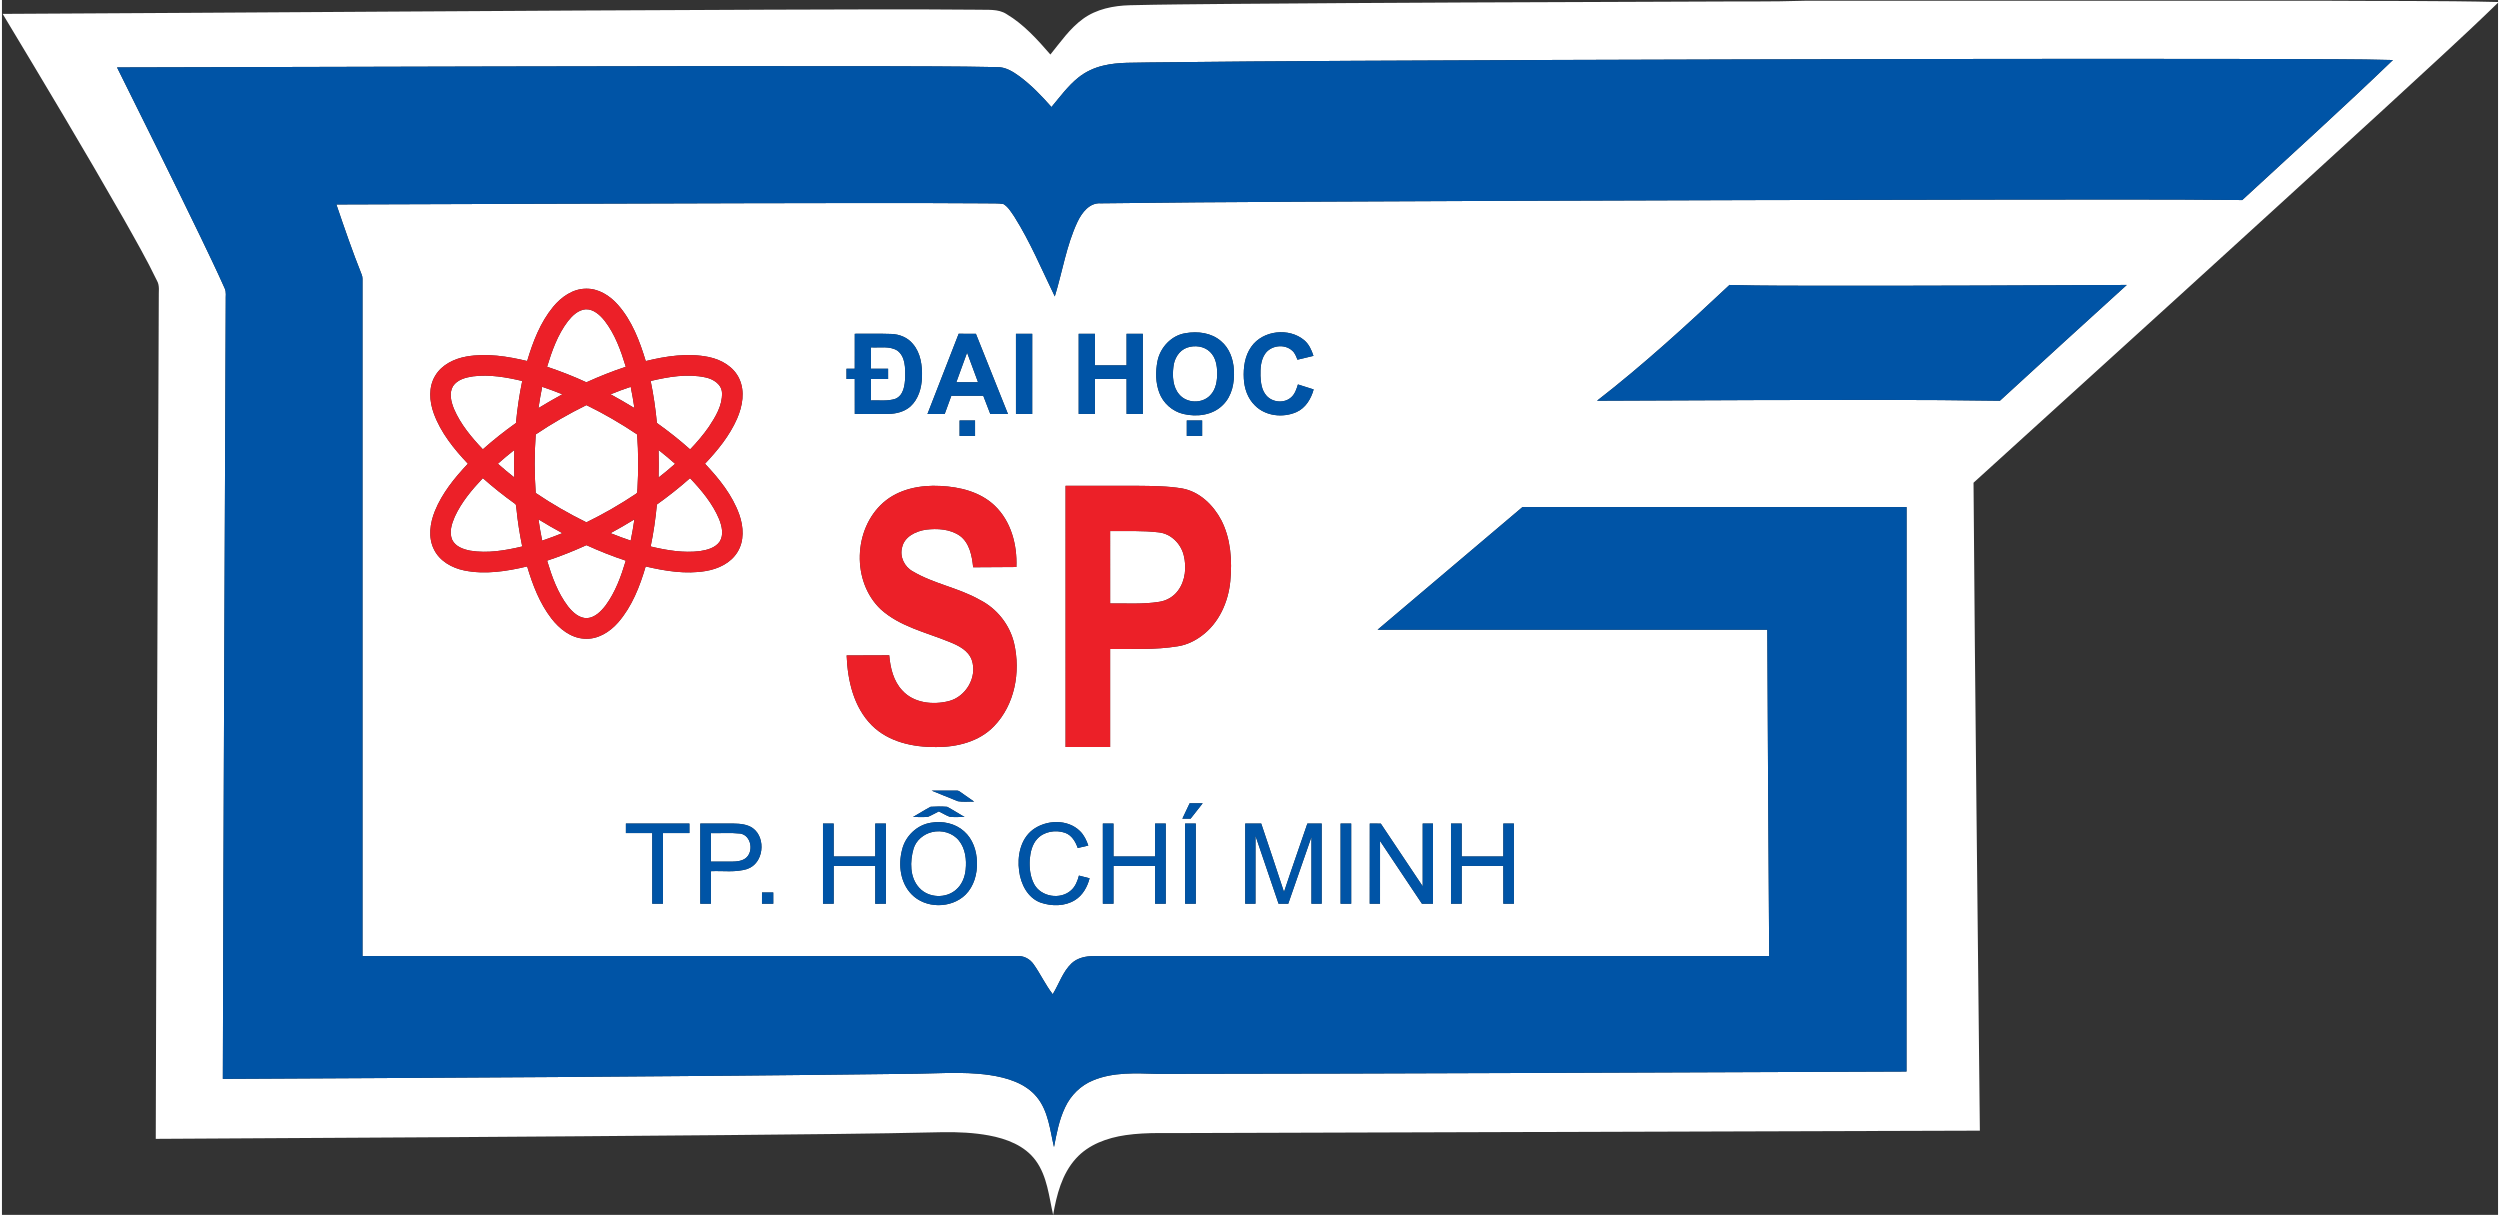 <?xml version="1.0" encoding="UTF-8"?>
<svg xmlns="http://www.w3.org/2000/svg" xmlns:xlink="http://www.w3.org/1999/xlink" width="640px" height="311px" viewBox="0 0 639 311" version="1.1">
<rect x="0" y="0" width="639" height="311" fill="#333333" stroke="none"/>
<g id="surface1">
<path style=" stroke:none;fill-rule:nonzero;fill:rgb(100%,100%,100%);fill-opacity:1;" d="M 462.016 0.184 L 593.418 0.184 C 608.672 0.297 623.93 0.145 639.18 0.52 C 629.527 9.906 619.52 18.914 609.637 28.055 C 574.77 60.012 539.75 91.801 504.723 123.578 C 505.113 178.867 505.785 234.156 506.344 289.449 C 439.117 289.633 371.887 289.863 304.66 290.055 C 298.992 290.176 293.289 289.77 287.66 290.594 C 282.965 291.277 278.16 292.98 274.918 296.602 C 271.344 300.555 269.984 305.91 269.105 311.035 C 268.027 306.297 267.605 301.145 264.648 297.102 C 261.852 293.266 257.148 291.5 252.641 290.672 C 248.789 289.961 244.855 289.793 240.941 289.836 C 222.43 290.273 203.914 290.395 185.398 290.582 C 136.723 291.012 88.047 291.293 39.375 291.547 C 39.535 219.754 39.871 147.961 40.148 76.164 C 40.082 74.719 40.449 73.156 39.676 71.836 C 37.07 66.422 34.07 61.203 31.125 55.965 C 21.07 38.344 10.645 20.938 0.184 3.559 L 0.184 3.555 C 65.375 3.23 130.562 2.715 195.758 2.48 C 213.797 2.438 231.836 2.32 249.875 2.488 C 252.324 2.594 254.992 2.199 257.168 3.602 C 261.582 6.227 265.066 10.113 268.398 13.957 C 270.996 10.766 273.375 7.277 276.746 4.828 C 280.195 2.312 284.551 1.449 288.746 1.34 C 297.152 1.137 305.559 1.09 313.969 1.004 C 353.961 0.684 393.953 0.547 433.945 0.41 C 443.305 0.332 452.668 0.488 462.016 0.184 Z M 397.664 15.348 C 363.098 15.504 328.523 15.574 293.953 15.98 C 289.957 16.117 285.895 15.836 281.98 16.789 C 279.625 17.336 277.383 18.371 275.504 19.898 C 272.855 22.031 270.848 24.809 268.676 27.402 C 266.184 24.559 263.539 21.816 260.5 19.555 C 258.793 18.312 256.863 17.098 254.668 17.18 C 244.059 16.949 233.445 16.992 222.836 16.941 C 158.375 16.859 93.918 17.121 29.461 17.254 C 36.695 31.793 43.922 46.336 50.988 60.953 C 53.035 65.227 55.098 69.488 57.02 73.812 C 57.492 74.777 57.227 75.879 57.285 76.91 C 57.02 143.34 56.703 209.766 56.543 276.195 C 114.816 275.891 173.086 275.641 231.355 274.902 C 238.508 274.922 245.711 274.184 252.824 275.211 C 257.262 275.871 262.008 277.262 264.957 280.875 C 267.895 284.477 268.297 289.285 269.324 293.645 C 269.984 290.191 270.633 286.676 272.164 283.484 C 273.598 280.391 276.176 277.84 279.352 276.566 C 284.543 274.406 290.289 274.75 295.785 274.914 C 359.715 274.871 423.641 274.531 487.566 274.316 C 487.57 226.152 487.566 177.98 487.586 129.816 C 454.801 129.809 422.023 129.801 389.242 129.816 C 376.891 140.293 364.52 150.738 352.164 161.207 C 385.418 161.211 418.672 161.203 451.926 161.207 C 452.043 189.059 452.227 216.906 452.41 244.758 C 394.785 244.762 337.152 244.758 279.523 244.758 C 277.504 244.746 275.363 245.191 273.84 246.602 C 271.555 248.77 270.617 251.891 269 254.523 C 267.137 252.125 265.867 249.34 264.125 246.875 C 263.172 245.484 261.551 244.609 259.848 244.758 C 204 244.707 148.148 244.754 92.301 244.758 C 92.297 186.961 92.297 129.16 92.301 71.359 C 92.301 70.977 92.227 70.609 92.078 70.262 C 89.719 64.363 87.66 58.352 85.613 52.344 C 120.488 52.25 155.355 52.098 190.23 52.027 C 210.852 52 231.469 51.914 252.094 52.055 C 253.523 52.121 254.977 51.977 256.391 52.242 C 257.613 52.984 258.344 54.277 259.145 55.426 C 263.23 61.906 266.195 69.012 269.527 75.887 C 271.488 69.531 272.488 62.848 275.332 56.797 C 276.453 54.441 278.414 51.824 281.336 52.051 C 314.555 51.625 347.773 51.605 380.996 51.434 C 425.449 51.277 469.898 51.156 514.352 51.098 C 534.07 51.113 553.789 50.996 573.508 51.215 C 586.402 39.305 599.445 27.543 612.09 15.367 C 602.609 15.098 593.117 15.176 583.633 15.105 C 521.641 14.984 459.652 15.156 397.664 15.348 Z M 442.246 72.949 C 431.293 83.219 420.207 93.391 408.332 102.59 C 422.312 102.523 436.293 102.465 450.277 102.418 C 470.676 102.402 491.074 102.27 511.469 102.598 C 522.27 92.68 533.102 82.797 543.957 72.945 C 519.137 73.062 494.32 73.168 469.5 73.152 C 460.414 73.133 451.328 73.191 442.246 72.949 Z M 141.09 78.566 C 137.805 82.574 135.918 87.508 134.457 92.422 C 129.391 91.215 124.094 90.367 118.906 91.273 C 115.781 91.832 112.602 93.352 110.926 96.168 C 109.148 99.066 109.414 102.738 110.543 105.824 C 112.336 110.77 115.711 114.934 119.281 118.715 C 115.891 122.297 112.703 126.223 110.828 130.832 C 109.582 133.914 109.043 137.582 110.598 140.66 C 112.051 143.645 115.191 145.387 118.336 146.035 C 123.688 147.133 129.207 146.254 134.453 145.008 C 135.852 149.715 137.645 154.422 140.672 158.344 C 142.715 160.98 145.609 163.301 149.062 163.508 C 152.461 163.77 155.59 161.82 157.75 159.34 C 161.289 155.273 163.289 150.129 164.793 145.012 C 169.824 146.191 175.078 147.055 180.23 146.172 C 183.375 145.637 186.578 144.145 188.289 141.332 C 190.078 138.477 189.859 134.836 188.77 131.762 C 186.996 126.75 183.582 122.531 179.977 118.715 C 183.23 115.281 186.277 111.535 188.191 107.168 C 189.574 103.992 190.281 100.195 188.746 96.949 C 187.336 93.879 184.152 92.062 180.953 91.398 C 175.598 90.297 170.062 91.152 164.812 92.434 C 163.254 87.281 161.277 82.066 157.656 77.988 C 155.59 75.66 152.672 73.809 149.465 73.906 C 146.098 73.938 143.16 76.055 141.09 78.566 Z M 303.004 85.293 C 299.395 85.84 296.52 88.934 295.812 92.453 C 295.297 95.121 295.312 97.969 296.277 100.535 C 297.27 103.203 299.629 105.301 302.398 105.965 C 305.863 106.805 309.953 106.312 312.555 103.676 C 314.914 101.375 315.582 97.887 315.375 94.707 C 315.246 91.965 314.234 89.141 312.086 87.34 C 309.637 85.184 306.125 84.746 303.004 85.293 Z M 319.836 88.762 C 318.16 91.102 317.762 94.102 317.914 96.914 C 318.039 99.438 318.914 102.02 320.77 103.801 C 323.477 106.551 327.945 107.008 331.391 105.492 C 333.738 104.449 335.137 102.086 335.797 99.695 C 334.449 99.27 333.109 98.844 331.77 98.414 C 331.414 99.57 331.031 100.793 330.121 101.641 C 328.363 103.332 325.254 103.074 323.688 101.25 C 322.48 99.883 322.258 97.965 322.184 96.215 C 322.148 94.328 322.242 92.293 323.305 90.66 C 324.77 88.406 328.324 87.934 330.305 89.766 C 331.008 90.359 331.324 91.246 331.641 92.086 C 333.008 91.762 334.375 91.434 335.746 91.102 C 335.266 89.621 334.609 88.129 333.395 87.105 C 329.504 83.82 322.789 84.539 319.836 88.762 Z M 218.316 85.445 C 218.312 88.426 218.316 91.406 218.312 94.387 C 217.609 94.387 216.902 94.391 216.199 94.391 C 216.195 95.27 216.195 96.148 216.203 97.027 C 216.906 97.023 217.613 97.027 218.316 97.027 C 218.316 100.012 218.312 102.992 218.32 105.973 C 221.18 105.969 224.039 105.996 226.898 105.965 C 228.902 105.941 230.984 105.418 232.531 104.086 C 234.625 102.199 235.445 99.285 235.531 96.547 C 235.621 93.578 235.199 90.352 233.184 88.027 C 231.848 86.391 229.75 85.551 227.668 85.492 C 224.555 85.379 221.434 85.469 218.316 85.445 Z M 236.93 105.977 C 238.398 105.977 239.871 105.977 241.344 105.977 C 241.914 104.43 242.469 102.875 243.039 101.328 C 245.766 101.328 248.492 101.324 251.223 101.332 C 251.82 102.879 252.402 104.43 253.012 105.977 C 254.52 105.977 256.027 105.977 257.535 105.977 C 254.812 99.129 252.055 92.301 249.332 85.453 C 247.863 85.434 246.387 85.441 244.922 85.441 C 242.254 92.289 239.586 99.129 236.93 105.977 Z M 259.582 85.445 C 259.586 92.289 259.578 99.129 259.586 105.973 C 260.973 105.977 262.359 105.977 263.75 105.977 C 263.758 99.133 263.746 92.289 263.754 85.445 C 262.359 85.438 260.973 85.438 259.582 85.445 Z M 275.641 85.445 C 275.641 92.289 275.637 99.129 275.641 105.973 C 277.031 105.977 278.418 105.977 279.809 105.973 C 279.816 102.984 279.809 100 279.812 97.012 C 282.508 97.004 285.203 97.008 287.898 97.008 C 287.902 100 287.895 102.984 287.902 105.973 C 289.289 105.977 290.676 105.977 292.07 105.977 C 292.07 99.129 292.07 92.289 292.07 85.445 C 290.676 85.438 289.289 85.438 287.898 85.445 C 287.898 88.137 287.898 90.828 287.898 93.523 C 285.203 93.523 282.508 93.523 279.812 93.523 C 279.809 90.828 279.812 88.137 279.812 85.445 C 278.418 85.438 277.031 85.438 275.641 85.445 Z M 245.152 107.645 C 245.145 108.961 245.145 110.277 245.152 111.594 C 246.473 111.594 247.793 111.594 249.113 111.594 C 249.117 110.277 249.117 108.961 249.113 107.645 C 247.793 107.641 246.473 107.641 245.152 107.645 Z M 303.312 107.645 C 303.305 108.961 303.305 110.277 303.312 111.594 C 304.625 111.594 305.938 111.594 307.254 111.594 C 307.258 110.277 307.258 108.961 307.254 107.645 C 305.938 107.641 304.625 107.641 303.312 107.645 Z M 225.609 128.676 C 217.941 135.465 217.496 148.855 224.957 155.969 C 229.867 160.418 236.516 161.855 242.492 164.301 C 244.785 165.215 247.375 166.453 248.27 168.953 C 249.77 173.297 246.785 178.379 242.395 179.484 C 238.344 180.504 233.41 180.012 230.477 176.746 C 228.203 174.332 227.422 170.961 227.145 167.75 C 223.508 167.77 219.871 167.77 216.238 167.789 C 216.484 174.176 218.02 181.008 222.68 185.676 C 226.949 189.949 233.25 191.297 239.105 191.246 C 244.445 191.277 250.148 189.887 253.961 185.918 C 259.289 180.418 260.805 172.059 259.129 164.746 C 258.023 159.961 254.719 155.781 250.336 153.57 C 244.902 150.465 238.547 149.469 233.168 146.266 C 231.016 145.098 229.773 142.492 230.445 140.098 C 231.055 137.359 233.949 135.996 236.484 135.602 C 239.438 135.238 242.715 135.414 245.234 137.168 C 247.723 139.02 248.332 142.324 248.625 145.223 C 252.312 145.184 256.004 145.188 259.695 145.156 C 259.938 139.469 258.328 133.406 254.098 129.402 C 250.406 125.91 245.207 124.637 240.262 124.406 C 235.109 124.117 229.582 125.172 225.609 128.676 Z M 272.285 124.363 C 272.285 146.652 272.285 168.941 272.289 191.234 C 276.09 191.234 279.895 191.234 283.699 191.23 C 283.703 182.867 283.695 174.504 283.699 166.141 C 289.465 166.078 295.281 166.398 300.996 165.449 C 303.227 165.113 305.316 164.113 307.117 162.773 C 311.527 159.551 313.934 154.156 314.457 148.82 C 314.953 143.547 314.613 137.969 312.156 133.18 C 310.109 129.289 306.598 125.863 302.152 125.047 C 298.34 124.406 294.457 124.41 290.605 124.367 C 284.496 124.359 278.395 124.363 272.285 124.363 Z M 237.996 202.391 C 240.246 203.293 242.469 204.246 244.723 205.117 C 246.086 205.367 247.496 205.164 248.875 205.223 C 247.672 204.383 246.473 203.531 245.266 202.691 C 244.984 202.461 244.66 202.359 244.305 202.387 C 242.203 202.375 240.102 202.391 237.996 202.391 Z M 304.055 205.633 C 303.43 206.949 302.809 208.266 302.184 209.582 C 302.879 209.582 303.586 209.582 304.289 209.586 C 305.328 208.273 306.359 206.957 307.391 205.637 C 306.277 205.629 305.168 205.629 304.055 205.633 Z M 233.234 209.152 C 234.512 209.117 235.801 209.242 237.074 209.102 C 238.027 208.703 238.906 208.168 239.836 207.723 C 240.793 208.172 241.699 208.766 242.703 209.125 C 243.941 209.207 245.188 209.133 246.43 209.152 C 244.93 208.293 243.484 207.352 241.965 206.539 C 240.559 206.434 239.133 206.438 237.734 206.535 C 236.199 207.348 234.742 208.293 233.234 209.152 Z M 237.801 210.621 C 234.227 211.172 231.242 214.07 230.422 217.57 C 229.422 221.422 229.977 225.945 232.824 228.902 C 236.402 232.641 242.992 232.633 246.672 229.043 C 248.832 226.883 249.703 223.719 249.602 220.727 C 249.551 217.812 248.535 214.773 246.301 212.812 C 244.023 210.766 240.766 210.09 237.801 210.621 Z M 263.816 212.469 C 260.703 214.91 259.879 219.23 260.395 222.969 C 260.816 226.289 262.547 229.82 265.855 231.051 C 268.707 232.035 272.102 232.059 274.715 230.41 C 276.688 229.184 277.859 227.039 278.438 224.844 C 277.531 224.609 276.617 224.379 275.711 224.148 C 275.34 225.535 274.801 226.953 273.695 227.922 C 270.953 230.41 265.961 229.605 264.223 226.305 C 263.219 224.391 262.992 222.164 263.113 220.039 C 263.281 218.184 263.707 216.207 265 214.789 C 266.75 212.836 269.742 212.367 272.156 213.199 C 273.867 213.797 274.836 215.469 275.402 217.094 C 276.305 216.883 277.203 216.668 278.109 216.453 C 277.629 215.105 277.016 213.766 275.973 212.758 C 272.773 209.605 267.262 209.84 263.816 212.469 Z M 159.727 210.828 C 159.727 211.641 159.727 212.453 159.727 213.27 C 161.977 213.277 164.223 213.27 166.469 213.273 C 166.473 219.305 166.465 225.332 166.473 231.363 C 167.383 231.359 168.305 231.363 169.219 231.359 C 169.219 225.332 169.215 219.301 169.219 213.273 C 171.477 213.27 173.734 213.277 175.992 213.27 C 175.992 212.453 175.992 211.641 175.992 210.828 C 170.57 210.824 165.152 210.82 159.727 210.828 Z M 178.773 210.824 C 178.77 217.672 178.77 224.516 178.773 231.363 C 179.68 231.363 180.59 231.363 181.5 231.359 C 181.5 228.578 181.5 225.801 181.5 223.023 C 184.594 222.879 187.805 223.414 190.809 222.449 C 194.996 221.035 195.699 214.59 192.246 212.023 C 190.809 211 188.977 210.859 187.27 210.828 C 184.438 210.816 181.602 210.828 178.773 210.824 Z M 210.184 210.824 C 210.18 217.672 210.18 224.516 210.184 231.363 C 211.098 231.359 212.016 231.363 212.93 231.359 C 212.93 228.133 212.926 224.906 212.934 221.68 C 216.473 221.688 220.012 221.68 223.559 221.684 C 223.562 224.91 223.551 228.137 223.562 231.367 C 224.473 231.359 225.383 231.363 226.297 231.359 C 226.293 224.512 226.301 217.672 226.293 210.824 C 225.379 210.82 224.469 210.82 223.562 210.824 C 223.555 213.633 223.562 216.445 223.559 219.258 C 220.012 219.258 216.473 219.262 212.93 219.254 C 212.926 216.445 212.93 213.633 212.926 210.824 C 212.012 210.82 211.098 210.82 210.184 210.824 Z M 281.824 210.824 C 281.824 217.672 281.824 224.516 281.828 231.363 C 282.73 231.363 283.641 231.363 284.555 231.363 C 284.559 228.137 284.551 224.91 284.555 221.684 C 288.102 221.684 291.652 221.684 295.199 221.684 C 295.199 224.91 295.195 228.133 295.199 231.363 C 296.109 231.363 297.023 231.363 297.938 231.363 C 297.941 224.516 297.941 217.672 297.941 210.824 C 297.023 210.82 296.109 210.82 295.199 210.828 C 295.195 213.633 295.199 216.445 295.199 219.258 C 291.652 219.258 288.102 219.258 284.555 219.254 C 284.551 216.445 284.555 213.633 284.555 210.824 C 283.641 210.82 282.73 210.82 281.824 210.824 Z M 302.883 210.824 C 302.883 217.672 302.879 224.516 302.887 231.363 C 303.797 231.363 304.707 231.363 305.629 231.359 C 305.629 224.516 305.629 217.672 305.629 210.828 C 304.707 210.82 303.793 210.82 302.883 210.824 Z M 318.277 210.824 C 318.27 217.672 318.277 224.512 318.273 231.359 C 319.148 231.363 320.027 231.359 320.902 231.363 C 320.91 225.574 320.898 219.781 320.91 213.988 C 322.895 219.777 324.844 225.57 326.816 231.359 C 327.637 231.363 328.465 231.359 329.289 231.359 C 331.27 225.664 333.238 219.965 335.227 214.27 C 335.227 219.965 335.227 225.664 335.227 231.359 C 336.098 231.363 336.973 231.363 337.855 231.363 C 337.855 224.516 337.855 217.672 337.855 210.828 C 336.629 210.82 335.406 210.82 334.188 210.828 C 332.203 216.672 330.137 222.484 328.203 228.348 C 326.305 222.488 324.32 216.66 322.371 210.824 C 321.004 210.82 319.641 210.82 318.277 210.824 Z M 342.688 210.828 C 342.688 217.672 342.688 224.516 342.688 231.359 C 343.594 231.363 344.496 231.359 345.41 231.363 C 345.414 224.516 345.41 217.672 345.41 210.824 C 344.496 210.82 343.594 210.82 342.688 210.828 Z M 350.16 210.816 C 350.137 217.664 350.156 224.512 350.148 231.359 C 351.023 231.363 351.902 231.359 352.785 231.363 C 352.789 226.004 352.785 220.648 352.789 215.285 C 356.371 220.641 359.953 225.996 363.52 231.355 C 364.461 231.363 365.402 231.363 366.344 231.359 C 366.34 224.516 366.348 217.672 366.34 210.824 C 365.461 210.82 364.582 210.82 363.707 210.824 C 363.703 216.18 363.707 221.531 363.707 226.887 C 360.129 221.539 356.543 216.195 352.984 210.84 C 352.039 210.82 351.098 210.824 350.16 210.816 Z M 370.953 210.824 C 370.949 217.672 370.949 224.516 370.953 231.363 C 371.863 231.359 372.781 231.363 373.699 231.359 C 373.699 228.133 373.691 224.906 373.703 221.68 C 377.246 221.688 380.797 221.68 384.34 221.684 C 384.348 224.914 384.336 228.137 384.348 231.363 C 385.254 231.359 386.16 231.363 387.066 231.359 C 387.062 224.512 387.07 217.672 387.062 210.824 C 386.156 210.82 385.25 210.82 384.348 210.824 C 384.34 213.633 384.348 216.445 384.344 219.258 C 380.793 219.258 377.242 219.262 373.699 219.254 C 373.695 216.445 373.699 213.633 373.699 210.824 C 372.781 210.82 371.863 210.82 370.953 210.824 Z M 194.57 228.469 C 194.562 229.434 194.562 230.395 194.566 231.363 C 195.531 231.363 196.492 231.363 197.461 231.363 C 197.461 230.395 197.461 229.434 197.457 228.469 C 196.492 228.465 195.531 228.465 194.57 228.469 Z M 194.57 228.469 "/>
<path style=" stroke:none;fill-rule:nonzero;fill:rgb(100%,100%,100%);fill-opacity:1;" d="M 144.859 82.266 C 146.008 80.812 147.504 79.336 149.449 79.18 C 151.469 79.125 153.074 80.629 154.266 82.098 C 156.949 85.555 158.449 89.75 159.703 93.895 C 156.266 95.027 152.906 96.375 149.609 97.867 C 146.336 96.352 142.973 95.039 139.555 93.891 C 140.793 89.812 142.262 85.695 144.859 82.266 Z M 144.859 82.266 "/>
<path style=" stroke:none;fill-rule:nonzero;fill:rgb(100%,100%,100%);fill-opacity:1;" d="M 222.473 88.926 C 224.719 89.074 227.242 88.496 229.25 89.77 C 231.309 91.348 231.25 94.234 231.227 96.574 C 231.137 98.59 230.848 101.223 228.707 102.098 C 226.703 102.758 224.543 102.43 222.469 102.512 C 222.465 100.684 222.469 98.855 222.469 97.027 C 223.93 97.023 225.391 97.027 226.859 97.023 C 226.855 96.148 226.855 95.27 226.855 94.391 C 225.391 94.391 223.93 94.391 222.469 94.391 C 222.469 92.566 222.465 90.746 222.473 88.926 Z M 222.473 88.926 "/>
<path style=" stroke:none;fill-rule:nonzero;fill:rgb(100%,100%,100%);fill-opacity:1;" d="M 303.355 89.004 C 305.332 88.309 307.766 88.586 309.293 90.109 C 310.711 91.48 311.074 93.551 311.098 95.445 C 311.117 97.461 310.793 99.688 309.32 101.191 C 307.258 103.387 303.312 103.281 301.379 100.965 C 299.73 99.055 299.613 96.324 299.891 93.93 C 300.09 91.84 301.305 89.734 303.355 89.004 Z M 303.355 89.004 "/>
<path style=" stroke:none;fill-rule:nonzero;fill:rgb(100%,100%,100%);fill-opacity:1;" d="M 244.32 97.844 C 245.234 95.32 246.148 92.797 247.074 90.273 C 248.008 92.797 248.945 95.316 249.875 97.84 C 248.023 97.84 246.172 97.836 244.32 97.844 Z M 244.32 97.844 "/>
<path style=" stroke:none;fill-rule:nonzero;fill:rgb(100%,100%,100%);fill-opacity:1;" d="M 120.613 96.344 C 124.832 95.828 129.086 96.555 133.188 97.531 C 132.449 101.086 131.926 104.676 131.582 108.289 C 128.641 110.383 125.805 112.621 123.109 115.027 C 120.199 111.945 117.406 108.621 115.723 104.688 C 114.996 102.879 114.41 100.672 115.461 98.871 C 116.574 97.168 118.723 96.625 120.613 96.344 Z M 120.613 96.344 "/>
<path style=" stroke:none;fill-rule:nonzero;fill:rgb(100%,100%,100%);fill-opacity:1;" d="M 166.07 97.531 C 170.641 96.461 175.461 95.605 180.121 96.621 C 182.086 97.035 184.262 98.367 184.332 100.602 C 184.441 103.793 182.695 106.66 181 109.223 C 179.566 111.305 177.914 113.219 176.172 115.047 C 173.473 112.633 170.625 110.383 167.672 108.289 C 167.324 104.68 166.809 101.086 166.07 97.531 Z M 166.07 97.531 "/>
<path style=" stroke:none;fill-rule:nonzero;fill:rgb(100%,100%,100%);fill-opacity:1;" d="M 137.352 104.465 C 137.621 102.645 137.926 100.828 138.297 99.027 C 140.035 99.609 141.754 100.25 143.457 100.938 C 141.391 102.062 139.355 103.234 137.352 104.465 Z M 137.352 104.465 "/>
<path style=" stroke:none;fill-rule:nonzero;fill:rgb(100%,100%,100%);fill-opacity:1;" d="M 155.801 100.938 C 157.5 100.25 159.215 99.609 160.957 99.027 C 161.332 100.828 161.637 102.645 161.906 104.465 C 159.902 103.234 157.863 102.062 155.801 100.938 Z M 155.801 100.938 "/>
<path style=" stroke:none;fill-rule:nonzero;fill:rgb(100%,100%,100%);fill-opacity:1;" d="M 149.617 103.711 C 154.117 105.902 158.453 108.422 162.605 111.215 C 162.941 115.848 162.941 120.504 162.688 125.145 C 162.598 125.562 162.785 126.176 162.301 126.418 C 158.25 129.137 154 131.574 149.617 133.719 C 145.133 131.5 140.781 129.016 136.641 126.199 C 136.305 121.207 136.293 116.195 136.648 111.207 C 140.797 108.422 145.133 105.914 149.617 103.711 Z M 149.617 103.711 "/>
<path style=" stroke:none;fill-rule:nonzero;fill:rgb(100%,100%,100%);fill-opacity:1;" d="M 168.098 115.203 C 169.535 116.34 170.953 117.516 172.324 118.734 C 170.957 119.957 169.539 121.121 168.098 122.25 C 168.152 119.898 168.156 117.551 168.098 115.203 Z M 168.098 115.203 "/>
<path style=" stroke:none;fill-rule:nonzero;fill:rgb(100%,100%,100%);fill-opacity:1;" d="M 126.961 118.715 C 128.324 117.496 129.727 116.336 131.156 115.203 C 131.102 117.543 131.098 119.887 131.16 122.223 C 129.727 121.094 128.32 119.93 126.961 118.715 Z M 126.961 118.715 "/>
<path style=" stroke:none;fill-rule:nonzero;fill:rgb(100%,100%,100%);fill-opacity:1;" d="M 115.914 132.297 C 117.629 128.562 120.301 125.367 123.109 122.406 C 125.711 124.723 128.441 126.891 131.27 128.918 C 131.762 129.188 131.594 129.836 131.711 130.289 C 132.023 133.516 132.539 136.723 133.188 139.898 C 128.859 140.922 124.336 141.699 119.898 140.973 C 118.129 140.629 116.117 139.949 115.27 138.207 C 114.438 136.281 115.125 134.121 115.914 132.297 Z M 115.914 132.297 "/>
<path style=" stroke:none;fill-rule:nonzero;fill:rgb(100%,100%,100%);fill-opacity:1;" d="M 167.668 129.148 C 170.609 127.047 173.449 124.812 176.145 122.41 C 179.105 125.535 181.945 128.922 183.613 132.938 C 184.301 134.715 184.832 136.902 183.746 138.637 C 182.625 140.25 180.57 140.793 178.734 141.074 C 174.484 141.613 170.199 140.879 166.07 139.898 C 166.809 136.348 167.328 132.758 167.668 129.148 Z M 167.668 129.148 "/>
<path style=" stroke:none;fill-rule:nonzero;fill:rgb(100%,100%,100%);fill-opacity:1;" d="M 137.352 132.961 C 139.355 134.191 141.391 135.371 143.461 136.488 C 141.758 137.172 140.039 137.82 138.297 138.402 C 137.926 136.594 137.617 134.781 137.352 132.961 Z M 137.352 132.961 "/>
<path style=" stroke:none;fill-rule:nonzero;fill:rgb(100%,100%,100%);fill-opacity:1;" d="M 155.793 136.488 C 157.863 135.371 159.902 134.191 161.906 132.961 C 161.641 134.781 161.328 136.598 160.957 138.402 C 159.215 137.816 157.492 137.172 155.793 136.488 Z M 155.793 136.488 "/>
<path style=" stroke:none;fill-rule:nonzero;fill:rgb(100%,100%,100%);fill-opacity:1;" d="M 283.699 135.949 C 287.863 136 292.055 135.789 296.199 136.293 C 299.285 136.648 301.809 139.188 302.535 142.148 C 303.285 145.168 302.98 148.625 301.086 151.18 C 299.941 152.75 298.156 153.797 296.234 154.07 C 292.086 154.738 287.875 154.422 283.703 154.496 C 283.695 148.316 283.703 142.133 283.699 135.949 Z M 283.699 135.949 "/>
<path style=" stroke:none;fill-rule:nonzero;fill:rgb(100%,100%,100%);fill-opacity:1;" d="M 139.559 143.531 C 142.984 142.398 146.34 141.062 149.621 139.562 C 152.91 141.059 156.27 142.398 159.699 143.531 C 158.5 147.551 157.039 151.586 154.531 154.992 C 153.355 156.508 151.836 158.078 149.82 158.242 C 147.746 158.305 146.113 156.734 144.906 155.227 C 142.281 151.781 140.789 147.637 139.559 143.531 Z M 139.559 143.531 "/>
<path style=" stroke:none;fill-rule:nonzero;fill:rgb(100%,100%,100%);fill-opacity:1;" d="M 238.078 213.016 C 240.555 212.395 243.395 213.176 245.004 215.207 C 246.652 217.27 246.965 220.074 246.707 222.629 C 246.516 224.547 245.754 226.484 244.258 227.758 C 241.645 230.086 237.184 229.895 234.824 227.281 C 232.359 224.617 232.434 220.531 233.375 217.242 C 234.027 215.102 235.945 213.523 238.078 213.016 Z M 238.078 213.016 "/>
<path style=" stroke:none;fill-rule:nonzero;fill:rgb(100%,100%,100%);fill-opacity:1;" d="M 181.5 220.57 C 181.5 218.137 181.5 215.707 181.5 213.273 C 184.008 213.336 186.527 213.133 189.027 213.395 C 191.871 213.875 192.523 218.133 190.32 219.754 C 189.344 220.441 188.094 220.555 186.934 220.57 C 185.121 220.574 183.309 220.566 181.5 220.57 Z M 181.5 220.57 "/>
<path style=" stroke:none;fill-rule:nonzero;fill:rgb(0%,32.941%,65.098%);fill-opacity:1;" d="M 397.664 15.348 C 459.652 15.156 521.641 14.984 583.633 15.105 C 593.117 15.176 602.609 15.098 612.09 15.367 C 599.445 27.543 586.402 39.305 573.508 51.215 C 553.789 50.996 534.07 51.113 514.352 51.098 C 469.898 51.156 425.449 51.277 380.996 51.434 C 347.773 51.605 314.555 51.625 281.336 52.051 C 278.414 51.824 276.453 54.441 275.332 56.797 C 272.488 62.848 271.488 69.531 269.527 75.887 C 266.195 69.012 263.23 61.906 259.145 55.426 C 258.344 54.277 257.613 52.984 256.391 52.242 C 254.977 51.977 253.523 52.121 252.094 52.055 C 231.469 51.914 210.852 52 190.23 52.027 C 155.355 52.098 120.488 52.25 85.613 52.344 C 87.66 58.352 89.719 64.363 92.078 70.262 C 92.227 70.609 92.301 70.977 92.301 71.359 C 92.297 129.16 92.297 186.961 92.301 244.758 C 148.148 244.754 204 244.707 259.848 244.758 C 261.551 244.609 263.172 245.484 264.125 246.875 C 265.867 249.34 267.137 252.125 269 254.523 C 270.617 251.891 271.555 248.77 273.84 246.602 C 275.363 245.191 277.504 244.746 279.523 244.758 C 337.152 244.758 394.785 244.762 452.41 244.758 C 452.227 216.906 452.043 189.059 451.926 161.207 C 418.672 161.203 385.418 161.211 352.164 161.207 C 364.52 150.738 376.891 140.293 389.242 129.816 C 422.023 129.801 454.801 129.809 487.586 129.816 C 487.566 177.98 487.57 226.152 487.566 274.316 C 423.641 274.531 359.715 274.871 295.785 274.914 C 290.289 274.75 284.543 274.406 279.352 276.566 C 276.176 277.84 273.598 280.391 272.164 283.484 C 270.633 286.676 269.984 290.191 269.324 293.645 C 268.297 289.285 267.895 284.477 264.957 280.875 C 262.008 277.262 257.262 275.871 252.824 275.211 C 245.711 274.184 238.508 274.922 231.355 274.902 C 173.086 275.641 114.816 275.891 56.543 276.195 C 56.703 209.766 57.02 143.34 57.285 76.91 C 57.227 75.879 57.492 74.777 57.02 73.812 C 55.098 69.488 53.035 65.227 50.988 60.953 C 43.922 46.336 36.695 31.793 29.461 17.254 C 93.918 17.121 158.375 16.859 222.836 16.941 C 233.445 16.992 244.059 16.949 254.668 17.18 C 256.863 17.098 258.793 18.312 260.5 19.555 C 263.539 21.816 266.184 24.559 268.676 27.402 C 270.848 24.809 272.855 22.031 275.504 19.898 C 277.383 18.371 279.625 17.336 281.98 16.789 C 285.895 15.836 289.957 16.117 293.953 15.98 C 328.523 15.574 363.098 15.504 397.664 15.348 Z M 397.664 15.348 "/>
<path style=" stroke:none;fill-rule:nonzero;fill:rgb(0%,32.941%,65.098%);fill-opacity:1;" d="M 442.246 72.949 C 451.328 73.191 460.414 73.133 469.5 73.152 C 494.32 73.168 519.137 73.062 543.957 72.945 C 533.102 82.797 522.27 92.68 511.469 102.598 C 491.074 102.27 470.676 102.402 450.277 102.418 C 436.293 102.465 422.312 102.523 408.332 102.59 C 420.207 93.391 431.293 83.219 442.246 72.949 Z M 442.246 72.949 "/>
<path style=" stroke:none;fill-rule:nonzero;fill:rgb(0%,32.941%,65.098%);fill-opacity:1;" d="M 303.004 85.293 C 306.125 84.746 309.637 85.184 312.086 87.34 C 314.234 89.141 315.246 91.965 315.375 94.707 C 315.582 97.887 314.914 101.375 312.555 103.676 C 309.953 106.312 305.863 106.805 302.398 105.965 C 299.629 105.301 297.27 103.203 296.277 100.535 C 295.312 97.969 295.297 95.121 295.812 92.453 C 296.52 88.934 299.395 85.84 303.004 85.293 Z M 303.355 89.004 C 301.305 89.734 300.09 91.84 299.891 93.93 C 299.613 96.324 299.73 99.055 301.379 100.965 C 303.312 103.281 307.258 103.387 309.32 101.191 C 310.793 99.688 311.117 97.461 311.098 95.445 C 311.074 93.551 310.711 91.48 309.293 90.109 C 307.766 88.586 305.332 88.309 303.355 89.004 Z M 303.355 89.004 "/>
<path style=" stroke:none;fill-rule:nonzero;fill:rgb(0%,32.941%,65.098%);fill-opacity:1;" d="M 319.836 88.762 C 322.789 84.539 329.504 83.82 333.395 87.105 C 334.609 88.129 335.266 89.621 335.746 91.102 C 334.375 91.434 333.008 91.762 331.641 92.086 C 331.324 91.246 331.008 90.359 330.305 89.766 C 328.324 87.934 324.77 88.406 323.305 90.66 C 322.242 92.293 322.148 94.328 322.184 96.215 C 322.258 97.965 322.48 99.883 323.688 101.25 C 325.254 103.074 328.363 103.332 330.121 101.641 C 331.031 100.793 331.414 99.57 331.77 98.414 C 333.109 98.844 334.449 99.27 335.797 99.695 C 335.137 102.086 333.738 104.449 331.391 105.492 C 327.945 107.008 323.477 106.551 320.77 103.801 C 318.914 102.02 318.039 99.438 317.914 96.914 C 317.762 94.102 318.16 91.102 319.836 88.762 Z M 319.836 88.762 "/>
<path style=" stroke:none;fill-rule:nonzero;fill:rgb(0%,32.941%,65.098%);fill-opacity:1;" d="M 218.316 85.445 C 221.434 85.469 224.555 85.379 227.668 85.492 C 229.75 85.551 231.848 86.391 233.184 88.027 C 235.199 90.352 235.621 93.578 235.531 96.547 C 235.445 99.285 234.625 102.199 232.531 104.086 C 230.984 105.418 228.902 105.941 226.898 105.965 C 224.039 105.996 221.18 105.969 218.32 105.973 C 218.312 102.992 218.316 100.012 218.316 97.027 C 217.613 97.027 216.906 97.023 216.203 97.027 C 216.195 96.148 216.195 95.27 216.199 94.391 C 216.902 94.391 217.609 94.387 218.312 94.387 C 218.316 91.406 218.312 88.426 218.316 85.445 Z M 222.473 88.926 C 222.465 90.746 222.469 92.566 222.469 94.391 C 223.93 94.391 225.391 94.391 226.855 94.391 C 226.855 95.27 226.855 96.148 226.859 97.023 C 225.391 97.027 223.93 97.023 222.469 97.027 C 222.469 98.855 222.465 100.684 222.469 102.512 C 224.543 102.43 226.703 102.758 228.707 102.098 C 230.848 101.223 231.137 98.59 231.227 96.574 C 231.25 94.234 231.309 91.348 229.25 89.77 C 227.242 88.496 224.719 89.074 222.473 88.926 Z M 222.473 88.926 "/>
<path style=" stroke:none;fill-rule:nonzero;fill:rgb(0%,32.941%,65.098%);fill-opacity:1;" d="M 236.93 105.977 C 239.586 99.129 242.254 92.289 244.922 85.441 C 246.387 85.441 247.863 85.434 249.332 85.453 C 252.055 92.301 254.812 99.129 257.535 105.977 C 256.027 105.977 254.52 105.977 253.012 105.977 C 252.402 104.43 251.82 102.879 251.223 101.332 C 248.492 101.324 245.766 101.328 243.039 101.328 C 242.469 102.875 241.914 104.43 241.344 105.977 C 239.871 105.977 238.398 105.977 236.93 105.977 Z M 244.32 97.844 C 246.172 97.836 248.023 97.84 249.875 97.84 C 248.945 95.316 248.008 92.797 247.074 90.273 C 246.148 92.797 245.234 95.32 244.32 97.844 Z M 244.32 97.844 "/>
<path style=" stroke:none;fill-rule:nonzero;fill:rgb(0%,32.941%,65.098%);fill-opacity:1;" d="M 259.582 85.445 C 260.973 85.438 262.359 85.438 263.754 85.445 C 263.746 92.289 263.758 99.133 263.75 105.977 C 262.359 105.977 260.973 105.977 259.586 105.973 C 259.578 99.129 259.586 92.289 259.582 85.445 Z M 259.582 85.445 "/>
<path style=" stroke:none;fill-rule:nonzero;fill:rgb(0%,32.941%,65.098%);fill-opacity:1;" d="M 275.641 85.445 C 277.031 85.438 278.418 85.438 279.812 85.445 C 279.812 88.137 279.809 90.828 279.812 93.523 C 282.508 93.523 285.203 93.523 287.898 93.523 C 287.898 90.828 287.898 88.137 287.898 85.445 C 289.289 85.438 290.676 85.438 292.07 85.445 C 292.07 92.289 292.07 99.129 292.07 105.977 C 290.676 105.977 289.289 105.977 287.902 105.973 C 287.895 102.984 287.902 100 287.898 97.008 C 285.203 97.008 282.508 97.004 279.812 97.012 C 279.809 100 279.816 102.984 279.809 105.973 C 278.418 105.977 277.031 105.977 275.641 105.973 C 275.637 99.129 275.641 92.289 275.641 85.445 Z M 275.641 85.445 "/>
<path style=" stroke:none;fill-rule:nonzero;fill:rgb(0%,32.941%,65.098%);fill-opacity:1;" d="M 245.152 107.645 C 246.473 107.641 247.793 107.641 249.113 107.645 C 249.117 108.961 249.117 110.277 249.113 111.594 C 247.793 111.594 246.473 111.594 245.152 111.594 C 245.145 110.277 245.145 108.961 245.152 107.645 Z M 245.152 107.645 "/>
<path style=" stroke:none;fill-rule:nonzero;fill:rgb(0%,32.941%,65.098%);fill-opacity:1;" d="M 303.312 107.645 C 304.625 107.641 305.938 107.641 307.254 107.645 C 307.258 108.961 307.258 110.277 307.254 111.594 C 305.938 111.594 304.625 111.594 303.312 111.594 C 303.305 110.277 303.305 108.961 303.312 107.645 Z M 303.312 107.645 "/>
<path style=" stroke:none;fill-rule:nonzero;fill:rgb(0%,32.941%,65.098%);fill-opacity:1;" d="M 237.996 202.391 C 240.102 202.391 242.203 202.375 244.305 202.387 C 244.66 202.359 244.984 202.461 245.266 202.691 C 246.473 203.531 247.672 204.383 248.875 205.223 C 247.496 205.164 246.086 205.367 244.723 205.117 C 242.469 204.246 240.246 203.293 237.996 202.391 Z M 237.996 202.391 "/>
<path style=" stroke:none;fill-rule:nonzero;fill:rgb(0%,32.941%,65.098%);fill-opacity:1;" d="M 304.055 205.633 C 305.168 205.629 306.277 205.629 307.391 205.637 C 306.359 206.957 305.328 208.273 304.289 209.586 C 303.586 209.582 302.879 209.582 302.184 209.582 C 302.809 208.266 303.43 206.949 304.055 205.633 Z M 304.055 205.633 "/>
<path style=" stroke:none;fill-rule:nonzero;fill:rgb(0%,32.941%,65.098%);fill-opacity:1;" d="M 233.234 209.152 C 234.742 208.293 236.199 207.348 237.734 206.535 C 239.133 206.438 240.559 206.434 241.965 206.539 C 243.484 207.352 244.93 208.293 246.43 209.152 C 245.188 209.133 243.941 209.207 242.703 209.125 C 241.699 208.766 240.793 208.172 239.836 207.723 C 238.906 208.168 238.027 208.703 237.074 209.102 C 235.801 209.242 234.512 209.117 233.234 209.152 Z M 233.234 209.152 "/>
<path style=" stroke:none;fill-rule:nonzero;fill:rgb(0%,32.941%,65.098%);fill-opacity:1;" d="M 237.801 210.621 C 240.766 210.09 244.023 210.766 246.301 212.812 C 248.535 214.773 249.551 217.812 249.602 220.727 C 249.703 223.719 248.832 226.883 246.672 229.043 C 242.992 232.633 236.402 232.641 232.824 228.902 C 229.977 225.945 229.422 221.422 230.422 217.57 C 231.242 214.07 234.227 211.172 237.801 210.621 Z M 238.078 213.016 C 235.945 213.523 234.027 215.102 233.375 217.242 C 232.434 220.531 232.359 224.617 234.824 227.281 C 237.184 229.895 241.645 230.086 244.258 227.758 C 245.754 226.484 246.516 224.547 246.707 222.629 C 246.965 220.074 246.652 217.27 245.004 215.207 C 243.395 213.176 240.555 212.395 238.078 213.016 Z M 238.078 213.016 "/>
<path style=" stroke:none;fill-rule:nonzero;fill:rgb(0%,32.941%,65.098%);fill-opacity:1;" d="M 263.816 212.469 C 267.262 209.84 272.773 209.605 275.973 212.758 C 277.016 213.766 277.629 215.105 278.109 216.453 C 277.203 216.668 276.305 216.883 275.402 217.094 C 274.836 215.469 273.867 213.797 272.156 213.199 C 269.742 212.367 266.75 212.836 265 214.789 C 263.707 216.207 263.281 218.184 263.113 220.039 C 262.992 222.164 263.219 224.391 264.223 226.305 C 265.961 229.605 270.953 230.41 273.695 227.922 C 274.801 226.953 275.34 225.535 275.711 224.148 C 276.617 224.379 277.531 224.609 278.438 224.844 C 277.859 227.039 276.688 229.184 274.715 230.41 C 272.102 232.059 268.707 232.035 265.855 231.051 C 262.547 229.82 260.816 226.289 260.395 222.969 C 259.879 219.23 260.703 214.91 263.816 212.469 Z M 263.816 212.469 "/>
<path style=" stroke:none;fill-rule:nonzero;fill:rgb(0%,32.941%,65.098%);fill-opacity:1;" d="M 159.727 210.828 C 165.152 210.82 170.57 210.824 175.992 210.828 C 175.992 211.641 175.992 212.453 175.992 213.27 C 173.734 213.277 171.477 213.27 169.219 213.273 C 169.215 219.301 169.219 225.332 169.219 231.359 C 168.305 231.363 167.383 231.359 166.473 231.363 C 166.465 225.332 166.473 219.305 166.469 213.273 C 164.223 213.27 161.977 213.277 159.727 213.27 C 159.727 212.453 159.727 211.641 159.727 210.828 Z M 159.727 210.828 "/>
<path style=" stroke:none;fill-rule:nonzero;fill:rgb(0%,32.941%,65.098%);fill-opacity:1;" d="M 178.773 210.824 C 181.602 210.828 184.438 210.816 187.27 210.828 C 188.977 210.859 190.809 211 192.246 212.023 C 195.699 214.59 194.996 221.035 190.809 222.449 C 187.805 223.414 184.594 222.879 181.5 223.023 C 181.5 225.801 181.5 228.578 181.5 231.359 C 180.59 231.363 179.68 231.363 178.773 231.363 C 178.77 224.516 178.77 217.672 178.773 210.824 Z M 181.5 220.57 C 183.309 220.566 185.121 220.574 186.934 220.57 C 188.094 220.555 189.344 220.441 190.32 219.754 C 192.523 218.133 191.871 213.875 189.027 213.395 C 186.527 213.133 184.008 213.336 181.5 213.273 C 181.5 215.707 181.5 218.137 181.5 220.57 Z M 181.5 220.57 "/>
<path style=" stroke:none;fill-rule:nonzero;fill:rgb(0%,32.941%,65.098%);fill-opacity:1;" d="M 210.184 210.824 C 211.098 210.82 212.012 210.82 212.926 210.824 C 212.93 213.633 212.926 216.445 212.93 219.254 C 216.473 219.262 220.012 219.258 223.559 219.258 C 223.562 216.445 223.555 213.633 223.562 210.824 C 224.469 210.82 225.379 210.82 226.293 210.824 C 226.301 217.672 226.293 224.512 226.297 231.359 C 225.383 231.363 224.473 231.359 223.562 231.367 C 223.551 228.137 223.562 224.91 223.559 221.684 C 220.012 221.68 216.473 221.688 212.934 221.68 C 212.926 224.906 212.93 228.133 212.93 231.359 C 212.016 231.363 211.098 231.359 210.184 231.363 C 210.18 224.516 210.18 217.672 210.184 210.824 Z M 210.184 210.824 "/>
<path style=" stroke:none;fill-rule:nonzero;fill:rgb(0%,32.941%,65.098%);fill-opacity:1;" d="M 281.824 210.824 C 282.73 210.82 283.641 210.82 284.555 210.824 C 284.555 213.633 284.551 216.445 284.555 219.254 C 288.102 219.258 291.652 219.258 295.199 219.258 C 295.199 216.445 295.195 213.633 295.199 210.828 C 296.109 210.82 297.023 210.82 297.941 210.824 C 297.941 217.672 297.941 224.516 297.938 231.363 C 297.023 231.363 296.109 231.363 295.199 231.363 C 295.195 228.133 295.199 224.91 295.199 221.684 C 291.652 221.684 288.102 221.684 284.555 221.684 C 284.551 224.91 284.559 228.137 284.555 231.363 C 283.641 231.363 282.73 231.363 281.828 231.363 C 281.824 224.516 281.824 217.672 281.824 210.824 Z M 281.824 210.824 "/>
<path style=" stroke:none;fill-rule:nonzero;fill:rgb(0%,32.941%,65.098%);fill-opacity:1;" d="M 302.883 210.824 C 303.793 210.82 304.707 210.82 305.629 210.828 C 305.629 217.672 305.629 224.516 305.629 231.359 C 304.707 231.363 303.797 231.363 302.887 231.363 C 302.879 224.516 302.883 217.672 302.883 210.824 Z M 302.883 210.824 "/>
<path style=" stroke:none;fill-rule:nonzero;fill:rgb(0%,32.941%,65.098%);fill-opacity:1;" d="M 318.277 210.824 C 319.641 210.82 321.004 210.82 322.371 210.824 C 324.32 216.66 326.305 222.488 328.203 228.348 C 330.137 222.484 332.203 216.672 334.188 210.828 C 335.406 210.82 336.629 210.82 337.855 210.828 C 337.855 217.672 337.855 224.516 337.855 231.363 C 336.973 231.363 336.098 231.363 335.227 231.359 C 335.227 225.664 335.227 219.965 335.227 214.27 C 333.238 219.965 331.27 225.664 329.289 231.359 C 328.465 231.359 327.637 231.363 326.816 231.359 C 324.844 225.57 322.895 219.777 320.91 213.988 C 320.898 219.781 320.91 225.574 320.902 231.363 C 320.027 231.359 319.148 231.363 318.273 231.359 C 318.277 224.512 318.27 217.672 318.277 210.824 Z M 318.277 210.824 "/>
<path style=" stroke:none;fill-rule:nonzero;fill:rgb(0%,32.941%,65.098%);fill-opacity:1;" d="M 342.688 210.828 C 343.594 210.82 344.496 210.82 345.41 210.824 C 345.41 217.672 345.414 224.516 345.41 231.363 C 344.496 231.359 343.594 231.363 342.688 231.359 C 342.688 224.516 342.688 217.672 342.688 210.828 Z M 342.688 210.828 "/>
<path style=" stroke:none;fill-rule:nonzero;fill:rgb(0%,32.941%,65.098%);fill-opacity:1;" d="M 350.16 210.816 C 351.098 210.824 352.039 210.82 352.984 210.84 C 356.543 216.195 360.129 221.539 363.707 226.887 C 363.707 221.531 363.703 216.18 363.707 210.824 C 364.582 210.82 365.461 210.82 366.34 210.824 C 366.348 217.672 366.34 224.516 366.344 231.359 C 365.402 231.363 364.461 231.363 363.52 231.355 C 359.953 225.996 356.371 220.641 352.789 215.285 C 352.785 220.648 352.789 226.004 352.785 231.363 C 351.902 231.359 351.023 231.363 350.148 231.359 C 350.156 224.512 350.137 217.664 350.16 210.816 Z M 350.16 210.816 "/>
<path style=" stroke:none;fill-rule:nonzero;fill:rgb(0%,32.941%,65.098%);fill-opacity:1;" d="M 370.953 210.824 C 371.863 210.82 372.781 210.82 373.699 210.824 C 373.699 213.633 373.695 216.445 373.699 219.254 C 377.242 219.262 380.793 219.258 384.344 219.258 C 384.348 216.445 384.34 213.633 384.348 210.824 C 385.25 210.82 386.156 210.82 387.062 210.824 C 387.07 217.672 387.062 224.512 387.066 231.359 C 386.16 231.363 385.254 231.359 384.348 231.363 C 384.336 228.137 384.348 224.914 384.34 221.684 C 380.797 221.68 377.246 221.688 373.703 221.68 C 373.691 224.906 373.699 228.133 373.699 231.359 C 372.781 231.363 371.863 231.359 370.953 231.363 C 370.949 224.516 370.949 217.672 370.953 210.824 Z M 370.953 210.824 "/>
<path style=" stroke:none;fill-rule:nonzero;fill:rgb(0%,32.941%,65.098%);fill-opacity:1;" d="M 194.57 228.469 C 195.531 228.465 196.492 228.465 197.457 228.469 C 197.461 229.434 197.461 230.395 197.461 231.363 C 196.492 231.363 195.531 231.363 194.566 231.363 C 194.562 230.395 194.562 229.434 194.57 228.469 Z M 194.57 228.469 "/>
<path style=" stroke:none;fill-rule:nonzero;fill:rgb(92.549%,12.549%,15.686%);fill-opacity:1;" d="M 141.09 78.566 C 143.16 76.055 146.098 73.938 149.465 73.906 C 152.672 73.809 155.59 75.66 157.656 77.988 C 161.277 82.066 163.254 87.281 164.812 92.434 C 170.062 91.152 175.598 90.297 180.953 91.398 C 184.152 92.062 187.336 93.879 188.746 96.949 C 190.281 100.195 189.574 103.992 188.191 107.168 C 186.277 111.535 183.23 115.281 179.977 118.715 C 183.582 122.531 186.996 126.75 188.77 131.762 C 189.859 134.836 190.078 138.477 188.289 141.332 C 186.578 144.145 183.375 145.637 180.23 146.172 C 175.078 147.055 169.824 146.191 164.793 145.012 C 163.289 150.129 161.289 155.273 157.75 159.34 C 155.59 161.82 152.461 163.77 149.062 163.508 C 145.609 163.301 142.715 160.98 140.672 158.344 C 137.645 154.422 135.852 149.715 134.453 145.008 C 129.207 146.254 123.688 147.133 118.336 146.035 C 115.191 145.387 112.051 143.645 110.598 140.66 C 109.043 137.582 109.582 133.914 110.828 130.832 C 112.703 126.223 115.891 122.297 119.281 118.715 C 115.711 114.934 112.336 110.77 110.543 105.824 C 109.414 102.738 109.148 99.066 110.926 96.168 C 112.602 93.352 115.781 91.832 118.906 91.273 C 124.094 90.367 129.391 91.215 134.457 92.422 C 135.918 87.508 137.805 82.574 141.09 78.566 Z M 144.859 82.266 C 142.262 85.695 140.793 89.812 139.555 93.891 C 142.973 95.039 146.336 96.352 149.609 97.867 C 152.906 96.375 156.266 95.027 159.703 93.895 C 158.449 89.75 156.949 85.555 154.266 82.098 C 153.074 80.629 151.469 79.125 149.449 79.18 C 147.504 79.336 146.008 80.812 144.859 82.266 Z M 120.613 96.344 C 118.723 96.625 116.574 97.168 115.461 98.871 C 114.41 100.672 114.996 102.879 115.723 104.688 C 117.406 108.621 120.199 111.945 123.109 115.027 C 125.805 112.621 128.641 110.383 131.582 108.289 C 131.926 104.676 132.449 101.086 133.188 97.531 C 129.086 96.555 124.832 95.828 120.613 96.344 Z M 166.07 97.531 C 166.809 101.086 167.324 104.68 167.672 108.289 C 170.625 110.383 173.473 112.633 176.172 115.047 C 177.914 113.219 179.566 111.305 181 109.223 C 182.695 106.66 184.441 103.793 184.332 100.602 C 184.262 98.367 182.086 97.035 180.121 96.621 C 175.461 95.605 170.641 96.461 166.07 97.531 Z M 137.352 104.465 C 139.355 103.234 141.391 102.062 143.457 100.938 C 141.754 100.25 140.035 99.609 138.297 99.027 C 137.926 100.828 137.621 102.645 137.352 104.465 Z M 155.801 100.938 C 157.863 102.062 159.902 103.234 161.906 104.465 C 161.637 102.645 161.332 100.828 160.957 99.027 C 159.215 99.609 157.5 100.25 155.801 100.938 Z M 149.617 103.711 C 145.133 105.914 140.797 108.422 136.648 111.207 C 136.293 116.195 136.305 121.207 136.641 126.199 C 140.781 129.016 145.133 131.5 149.617 133.719 C 154 131.574 158.25 129.137 162.301 126.418 C 162.785 126.176 162.598 125.562 162.688 125.145 C 162.941 120.504 162.941 115.848 162.605 111.215 C 158.453 108.422 154.117 105.902 149.617 103.711 Z M 168.098 115.203 C 168.156 117.551 168.152 119.898 168.098 122.25 C 169.539 121.121 170.957 119.957 172.324 118.734 C 170.953 117.516 169.535 116.34 168.098 115.203 Z M 126.961 118.715 C 128.32 119.93 129.727 121.094 131.16 122.223 C 131.098 119.887 131.102 117.543 131.156 115.203 C 129.727 116.336 128.324 117.496 126.961 118.715 Z M 115.914 132.297 C 115.125 134.121 114.438 136.281 115.27 138.207 C 116.117 139.949 118.129 140.629 119.898 140.973 C 124.336 141.699 128.859 140.922 133.188 139.898 C 132.539 136.723 132.023 133.516 131.711 130.289 C 131.594 129.836 131.762 129.188 131.27 128.918 C 128.441 126.891 125.711 124.723 123.109 122.406 C 120.301 125.367 117.629 128.562 115.914 132.297 Z M 167.668 129.148 C 167.328 132.758 166.809 136.348 166.07 139.898 C 170.199 140.879 174.484 141.613 178.734 141.074 C 180.57 140.793 182.625 140.25 183.746 138.637 C 184.832 136.902 184.301 134.715 183.613 132.938 C 181.945 128.922 179.105 125.535 176.145 122.41 C 173.449 124.812 170.609 127.047 167.668 129.148 Z M 137.352 132.961 C 137.617 134.781 137.926 136.594 138.297 138.402 C 140.039 137.82 141.758 137.172 143.461 136.488 C 141.391 135.371 139.355 134.191 137.352 132.961 Z M 155.793 136.488 C 157.492 137.172 159.215 137.816 160.957 138.402 C 161.328 136.598 161.641 134.781 161.906 132.961 C 159.902 134.191 157.863 135.371 155.793 136.488 Z M 139.559 143.531 C 140.789 147.637 142.281 151.781 144.906 155.227 C 146.113 156.734 147.746 158.305 149.82 158.242 C 151.836 158.078 153.355 156.508 154.531 154.992 C 157.039 151.586 158.5 147.551 159.699 143.531 C 156.27 142.398 152.91 141.059 149.621 139.562 C 146.34 141.062 142.984 142.398 139.559 143.531 Z M 139.559 143.531 "/>
<path style=" stroke:none;fill-rule:nonzero;fill:rgb(92.549%,12.549%,15.686%);fill-opacity:1;" d="M 225.609 128.676 C 229.582 125.172 235.109 124.117 240.262 124.406 C 245.207 124.637 250.406 125.91 254.098 129.402 C 258.328 133.406 259.938 139.469 259.695 145.156 C 256.004 145.188 252.312 145.184 248.625 145.223 C 248.332 142.324 247.723 139.02 245.234 137.168 C 242.715 135.414 239.438 135.238 236.484 135.602 C 233.949 135.996 231.055 137.359 230.445 140.098 C 229.773 142.492 231.016 145.098 233.168 146.266 C 238.547 149.469 244.902 150.465 250.336 153.57 C 254.719 155.781 258.023 159.961 259.129 164.746 C 260.805 172.059 259.289 180.418 253.961 185.918 C 250.148 189.887 244.445 191.277 239.105 191.246 C 233.25 191.297 226.949 189.949 222.68 185.676 C 218.02 181.008 216.484 174.176 216.238 167.789 C 219.871 167.77 223.508 167.77 227.145 167.75 C 227.422 170.961 228.203 174.332 230.477 176.746 C 233.41 180.012 238.344 180.504 242.395 179.484 C 246.785 178.379 249.77 173.297 248.27 168.953 C 247.375 166.453 244.785 165.215 242.492 164.301 C 236.516 161.855 229.867 160.418 224.957 155.969 C 217.496 148.855 217.941 135.465 225.609 128.676 Z M 225.609 128.676 "/>
<path style=" stroke:none;fill-rule:nonzero;fill:rgb(92.549%,12.549%,15.686%);fill-opacity:1;" d="M 272.285 124.363 C 278.395 124.363 284.496 124.359 290.605 124.367 C 294.457 124.41 298.34 124.406 302.152 125.047 C 306.598 125.863 310.109 129.289 312.156 133.18 C 314.613 137.969 314.953 143.547 314.457 148.82 C 313.934 154.156 311.527 159.551 307.117 162.773 C 305.316 164.113 303.227 165.113 300.996 165.449 C 295.281 166.398 289.465 166.078 283.699 166.141 C 283.695 174.504 283.703 182.867 283.699 191.23 C 279.895 191.234 276.09 191.234 272.289 191.234 C 272.285 168.941 272.285 146.652 272.285 124.363 Z M 283.699 135.949 C 283.703 142.133 283.695 148.316 283.703 154.496 C 287.875 154.422 292.086 154.738 296.234 154.07 C 298.156 153.797 299.941 152.75 301.086 151.18 C 302.98 148.625 303.285 145.168 302.535 142.148 C 301.809 139.188 299.285 136.648 296.199 136.293 C 292.055 135.789 287.863 136 283.699 135.949 Z M 283.699 135.949 "/>
</g>
</svg>
